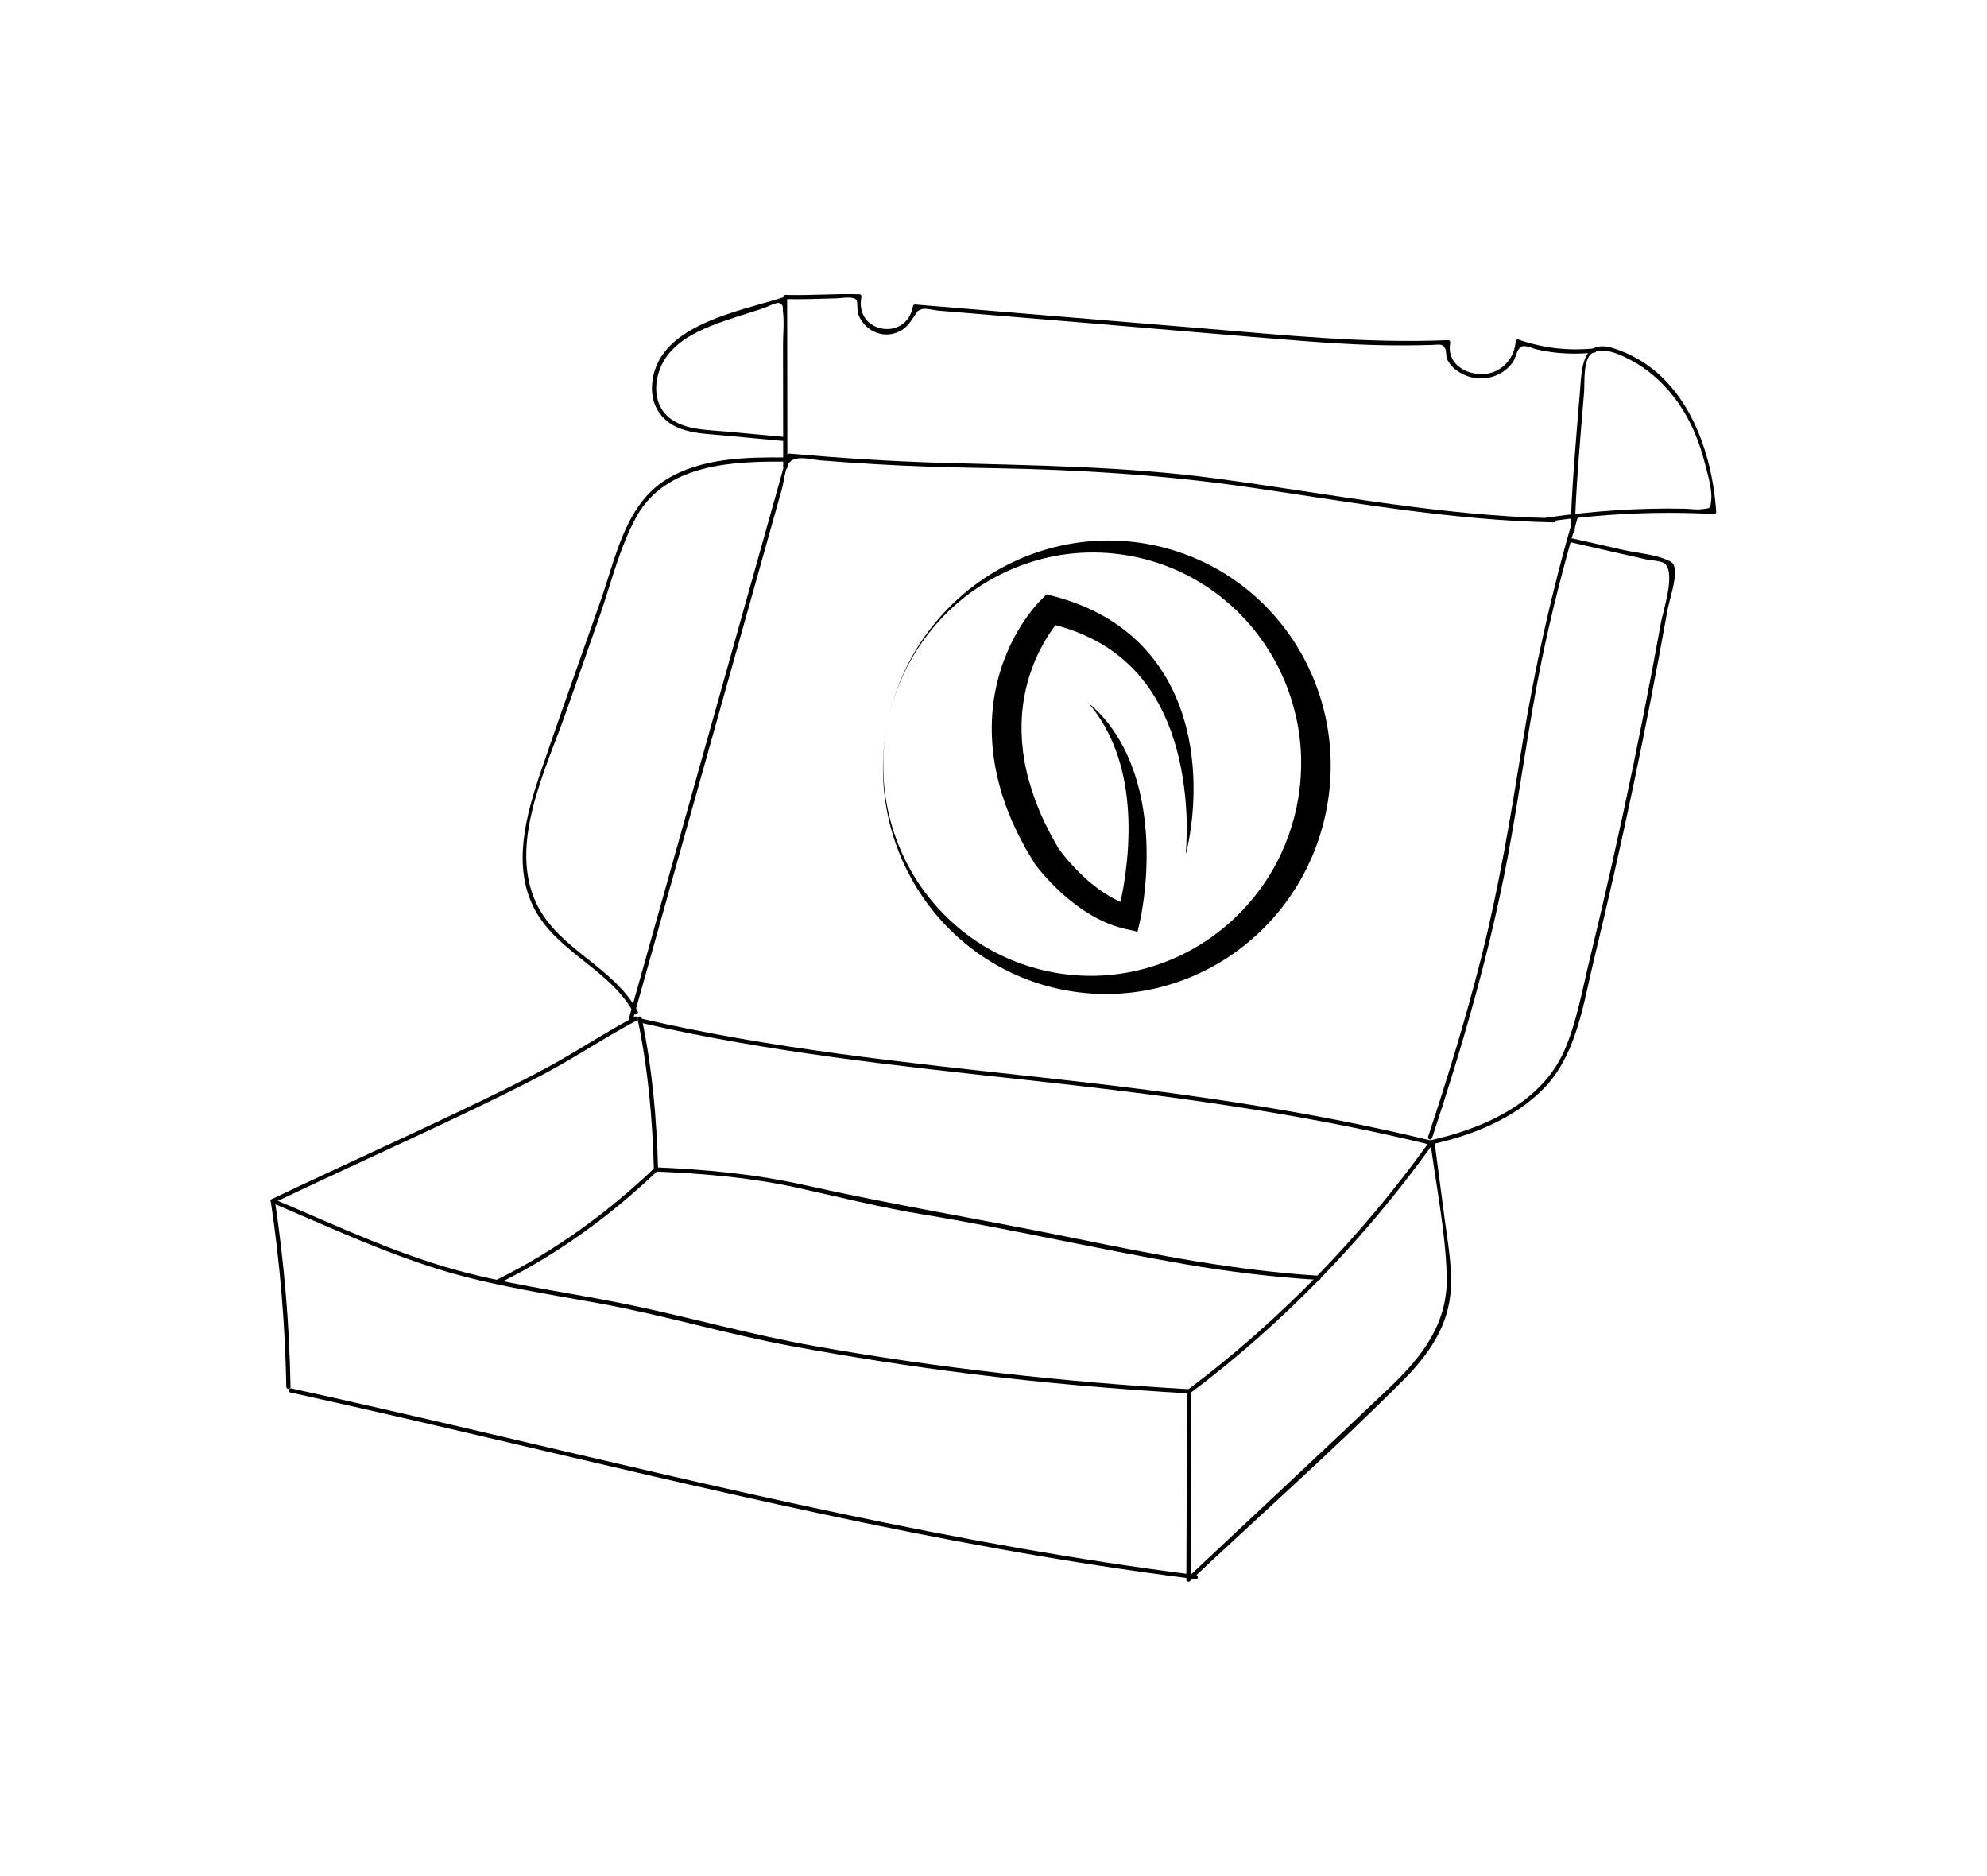 <?xml version="1.0" encoding="utf-8"?>
<!-- Generator: Adobe Illustrator 23.0.1, SVG Export Plug-In . SVG Version: 6.00 Build 0)  -->
<svg version="1.1" id="Calque_1" xmlns="http://www.w3.org/2000/svg" xmlns:xlink="http://www.w3.org/1999/xlink" x="0px" y="0px"
	 viewBox="0 0 592.35 559.12" style="enable-background:new 0 0 592.35 559.12;" xml:space="preserve">
<style type="text/css">
	.st0{fill:#9FCE9A;}
	.st1{fill:none;stroke:#000000;stroke-miterlimit:10;}
	.st2{fill:none;stroke:#000000;stroke-width:0.25;stroke-miterlimit:10;}
	.st3{fill:#FFFFFF;}
</style>
<g>
	<path d="M264.69,214.97c-1.76,8.37-1.95,17.07-0.5,25.51c1.44,8.44,4.5,16.6,8.97,23.92c4.47,7.33,10.36,13.81,17.3,18.94
		c3.47,2.56,7.2,4.81,11.13,6.66c3.93,1.85,8.05,3.31,12.29,4.36c8.47,2.09,17.43,2.51,26.19,1.11c8.76-1.4,17.28-4.61,24.9-9.41
		c7.61-4.8,14.3-11.18,19.49-18.66c5.2-7.48,8.88-16.05,10.76-24.99c1.88-8.94,1.98-18.27,0.23-27.21
		c-1.73-8.94-5.28-17.48-10.32-24.94c-5.04-7.46-11.55-13.84-19.01-18.65c-7.45-4.82-15.83-8.03-24.43-9.53
		c-4.3-0.74-8.67-1.07-13.01-0.95c-4.34,0.11-8.66,0.67-12.87,1.62c-8.43,1.91-16.43,5.47-23.47,10.38
		c-7.04,4.91-13.12,11.15-17.84,18.29C269.78,198.56,266.45,206.6,264.69,214.97z M264.69,214.97c1.76-8.37,5.2-16.38,10.07-23.37
		c4.86-7,11.12-12.96,18.25-17.43c7.13-4.47,15.11-7.46,23.29-8.75c8.18-1.29,16.54-0.87,24.46,1.1c3.96,0.99,7.8,2.37,11.46,4.1
		c3.66,1.73,7.12,3.84,10.36,6.24c3.23,2.4,6.21,5.12,8.91,8.08c2.7,2.96,5.09,6.2,7.18,9.61c4.16,6.83,6.99,14.44,8.33,22.29
		c1.34,7.85,1.17,15.94-0.47,23.75c-1.64,7.8-4.73,15.28-9.12,21.93c-4.38,6.65-10.04,12.48-16.6,17.06
		c-6.55,4.59-14.01,7.92-21.86,9.72c-3.93,0.9-7.95,1.43-12,1.54c-4.05,0.12-8.12-0.18-12.15-0.86c-8.04-1.39-15.86-4.37-22.83-8.85
		c-6.97-4.47-13.07-10.43-17.8-17.39c-4.72-6.97-8.05-14.95-9.68-23.31C262.84,232.06,262.93,223.34,264.69,214.97z"/>
	<path d="M353.49,254.64c0.51-1.88,0.88-3.8,1.2-5.73c0.16-0.96,0.3-1.93,0.43-2.9c0.12-0.97,0.23-1.95,0.32-2.92
		c0.19-1.95,0.3-3.92,0.35-5.88c0.05-1.97,0.03-3.94-0.06-5.92c-0.18-3.95-0.66-7.91-1.48-11.83c-0.42-1.96-0.92-3.9-1.52-5.82
		c-0.59-1.92-1.28-3.83-2.09-5.69c-0.8-1.86-1.71-3.69-2.71-5.47c-1-1.78-2.14-3.49-3.36-5.14c-0.31-0.41-0.61-0.83-0.94-1.22
		l-0.97-1.2c-0.68-0.77-1.35-1.56-2.07-2.29c-0.7-0.76-1.46-1.46-2.2-2.17c-0.77-0.68-1.54-1.37-2.35-2.01
		c-0.79-0.66-1.63-1.26-2.45-1.88l-1.27-0.87c-0.21-0.14-0.42-0.29-0.64-0.43l-0.65-0.41c-1.73-1.12-3.55-2.06-5.39-2.97
		c-3.7-1.75-7.54-3.15-11.46-4.17l-2.19-0.57l-1.63,1.64l-0.23,0.23l-0.19,0.19l-0.35,0.37c-0.23,0.25-0.44,0.49-0.65,0.73
		c-0.42,0.49-0.83,0.98-1.22,1.47c-0.4,0.49-0.77,1-1.15,1.5c-0.36,0.51-0.74,1.01-1.08,1.53c-1.4,2.06-2.67,4.21-3.78,6.44
		c-1.11,2.23-2.07,4.53-2.89,6.89l-0.58,1.78l-0.14,0.45l-0.13,0.45l-0.25,0.9c-0.35,1.2-0.61,2.42-0.88,3.64
		c-1.02,4.89-1.35,9.91-1.11,14.86c0.25,4.96,1.09,9.85,2.42,14.56l0.49,1.77c0.18,0.58,0.39,1.16,0.58,1.73
		c0.4,1.15,0.76,2.32,1.24,3.43l0.68,1.69l0.34,0.84l0.17,0.42l0.19,0.41l1.53,3.28c0.24,0.55,0.54,1.07,0.82,1.6l0.84,1.59
		c0.28,0.53,0.56,1.06,0.85,1.59l0.94,1.58l0.95,1.57l0.47,0.79l0.24,0.39l0.13,0.18l0.04,0.05l0.08,0.11l0.15,0.2
		c0.78,1.02,1.55,1.94,2.36,2.86c3.21,3.66,6.78,6.96,10.81,9.8c2.01,1.42,4.15,2.7,6.41,3.77c2.27,1.07,4.67,1.93,7.18,2.5
		l3.47,0.79l0.76-3.34l0.07-0.31l0.06-0.28l0.11-0.56l0.21-1.1c0.13-0.73,0.25-1.46,0.36-2.19c0.22-1.45,0.4-2.91,0.56-4.36
		c0.31-2.91,0.51-5.82,0.56-8.74c0.05-2.92,0-5.84-0.22-8.75c-0.22-2.91-0.58-5.81-1.1-8.68c-0.55-2.87-1.23-5.7-2.14-8.47
		c-0.91-2.76-2-5.47-3.33-8.04c-1.32-2.58-2.87-5.02-4.63-7.28l-0.67-0.84l-0.7-0.81c-0.23-0.27-0.47-0.53-0.71-0.8
		c-0.24-0.26-0.48-0.53-0.73-0.78c-0.98-1.02-2.04-1.97-3.11-2.88c3.65,4.31,6.4,9.22,8.28,14.41c0.94,2.6,1.68,5.25,2.23,7.95
		c0.27,1.35,0.52,2.7,0.71,4.06c0.19,1.36,0.35,2.73,0.46,4.1c0.23,2.74,0.33,5.49,0.28,8.24c-0.03,1.38-0.06,2.75-0.14,4.12
		c-0.08,1.37-0.18,2.75-0.32,4.12c-0.28,2.74-0.63,5.47-1.11,8.17c-0.24,1.35-0.5,2.7-0.8,4.03c-0.15,0.67-0.3,1.33-0.46,1.99
		l-0.24,0.98l-0.13,0.48l-0.06,0.23l-0.06,0.2l4.23-2.55c-1.9-0.55-3.76-1.34-5.56-2.31c-1.79-1-3.53-2.12-5.19-3.41
		c-0.83-0.64-1.64-1.32-2.44-2.01c-0.79-0.71-1.57-1.43-2.33-2.18c-0.75-0.76-1.5-1.52-2.22-2.31c-0.72-0.79-1.42-1.6-2.1-2.42
		c-0.67-0.82-1.34-1.67-1.92-2.49l-0.11-0.15l-0.05-0.07l-0.02-0.03c0.02,0.03,0.04,0.06,0.06,0.09l-0.19-0.35l-0.39-0.7l-0.78-1.4
		l-0.78-1.39c-0.25-0.48-0.49-0.98-0.74-1.46l-0.74-1.46c-0.24-0.49-0.51-0.97-0.71-1.47c-1.85-3.95-3.34-8.03-4.47-12.17
		l-0.42-1.56c-0.14-0.52-0.23-1.05-0.34-1.57l-0.34-1.57l-0.08-0.39l-0.06-0.4l-0.12-0.79l-0.25-1.58l-0.06-0.4l-0.04-0.4
		l-0.08-0.79l-0.16-1.59c-0.03-0.26-0.04-0.53-0.05-0.79l-0.04-0.8l-0.08-1.59l0.01-1.59l0-0.79c0-0.26,0-0.53,0.02-0.79l0.09-1.58
		l0.04-0.79l0.09-0.79l0.17-1.58c0.02-0.26,0.07-0.52,0.11-0.78l0.13-0.78l0.13-0.78l0.06-0.39l0.08-0.39
		c0.22-1.03,0.41-2.07,0.7-3.09l0.2-0.77l0.1-0.38l0.12-0.38l0.47-1.52c0.67-2,1.43-3.98,2.34-5.9c0.91-1.91,1.92-3.77,3.05-5.55
		c0.28-0.45,0.58-0.88,0.87-1.32c0.3-0.42,0.6-0.86,0.91-1.27c0.31-0.42,0.63-0.82,0.94-1.22c0.16-0.19,0.32-0.39,0.48-0.57
		l0.23-0.27l0.18-0.2l-3.81,1.07c0.87,0.22,1.75,0.42,2.62,0.65c0.86,0.25,1.74,0.46,2.59,0.75l1.28,0.41l1.26,0.46
		c0.85,0.29,1.66,0.65,2.49,0.98c1.63,0.72,3.24,1.47,4.79,2.34l0.59,0.32c0.19,0.11,0.38,0.23,0.57,0.34l1.14,0.69
		c0.74,0.49,1.49,0.96,2.2,1.5c0.73,0.51,1.42,1.07,2.12,1.61c0.67,0.58,1.37,1.14,2.02,1.75c0.67,0.59,1.29,1.23,1.93,1.86
		l0.92,0.98c0.31,0.33,0.59,0.67,0.89,1.01c1.17,1.37,2.26,2.8,3.28,4.3c1.01,1.5,1.95,3.07,2.81,4.69
		c1.71,3.24,3.13,6.69,4.24,10.26c1.14,3.57,1.96,7.26,2.58,11.01c0.3,1.88,0.54,3.77,0.74,5.67c0.19,1.9,0.32,3.82,0.41,5.74
		C353.82,246.9,353.81,250.77,353.49,254.64z"/>
</g>
<g>
	<g>
		<g>
			<path d="M81.65,358.5c18.58-8.89,37.38-17.33,55.98-26.2c8.61-4.11,17.22-8.25,25.62-12.77c9.04-4.86,17.56-10.6,26.63-15.39
				c0.71-0.38,0.08-1.46-0.63-1.08c-8.8,4.65-17.08,10.2-25.83,14.96c-8.65,4.7-17.55,8.97-26.43,13.21
				c-18.59,8.87-37.39,17.3-55.98,26.2C80.29,357.77,80.93,358.85,81.65,358.5L81.65,358.5z"/>
		</g>
	</g>
	<g>
		<g>
			<path d="M190.59,304.77c38.2,8.86,77.21,12.97,116.13,17.22c40.18,4.39,80.12,9.59,119.44,19.16c0.78,0.19,1.11-1.01,0.33-1.21
				c-38.17-9.29-76.94-14.5-115.94-18.78c-40.08-4.4-80.28-8.46-119.63-17.59C190.14,303.39,189.8,304.59,190.59,304.77
				L190.59,304.77z"/>
		</g>
	</g>
	<g>
		<g>
			<path d="M354.82,415.25c27.54-20.65,51.95-45.91,72.04-73.84c0.47-0.65-0.61-1.28-1.08-0.63c-19.95,27.74-44.25,52.88-71.6,73.39
				C353.55,414.65,354.17,415.73,354.82,415.25L354.82,415.25z"/>
		</g>
	</g>
	<g>
		<g>
			<path d="M353.88,414.71c-0.07,18.71-0.14,37.43-0.21,56.14c0,0.55,0.68,0.81,1.07,0.44c21.16-19.9,43.02-39.27,63.52-59.84
				c7.66-7.69,13.73-16.32,14.27-27.5c0.33-6.82-0.94-13.69-1.83-20.43c-1.01-7.66-2.02-15.32-3.03-22.98c-0.1-0.79-1.36-0.8-1.25,0
				c1.73,13.1,4.5,26.52,4.87,39.74c0.4,14.33-7.42,24.17-17.29,33.57c-19.93,18.97-40.09,37.71-60.14,56.56
				c0.36,0.15,0.71,0.29,1.07,0.44c0.07-18.71,0.14-37.43,0.21-56.14C355.13,413.91,353.88,413.9,353.88,414.71L353.88,414.71z"/>
		</g>
	</g>
	<g>
		<g>
			<path d="M86.61,413.38c-0.34-18.62-1.91-37.17-4.68-55.58c-0.12-0.79-1.32-0.46-1.21,0.33c2.75,18.31,4.29,36.74,4.63,55.25
				C85.38,414.19,86.63,414.19,86.61,413.38L86.61,413.38z"/>
		</g>
	</g>
	<g>
		<g>
			<path d="M86.51,415.05c70.47,15.48,140.32,33.9,211.37,46.65c19.46,3.49,38.99,6.53,58.61,9c0.8,0.1,0.79-1.15,0-1.25
				c-71.26-8.98-141.14-25.87-210.98-42.22c-19.53-4.57-39.07-9.09-58.67-13.4C86.06,413.68,85.72,414.88,86.51,415.05L86.51,415.05
				z"/>
		</g>
	</g>
	<g>
		<g>
			<path d="M81.02,358.5c16.47,6.95,32.74,14.58,49.85,19.86c15.68,4.84,32.03,7.25,48.14,10.2c19.03,3.48,37.57,9.07,56.6,12.6
				c17.9,3.32,35.9,6.12,53.97,8.37c21.57,2.68,43.23,4.55,64.92,5.8c0.8,0.05,0.8-1.2,0-1.25c-37.52-2.16-74.89-6.32-111.9-12.91
				c-18.46-3.29-36.39-8.37-54.72-12.19c-15.92-3.32-32.09-5.42-47.88-9.36c-20.25-5.05-39.2-14.11-58.35-22.2
				C80.92,357.11,80.28,358.19,81.02,358.5L81.02,358.5z"/>
		</g>
	</g>
	<g>
		<g>
			<path d="M148.98,382.4c17.32-8.58,33.05-20.06,47.02-33.38c0.58-0.56-0.3-1.44-0.88-0.88c-13.9,13.25-29.54,24.65-46.77,33.18
				C147.62,381.67,148.26,382.75,148.98,382.4L148.98,382.4z"/>
		</g>
	</g>
	<g>
		<g>
			<path d="M196.18,348.58c-0.4-15.15-1.77-30.3-4.88-45.14c-0.16-0.79-1.37-0.45-1.21,0.33c3.09,14.74,4.44,29.77,4.84,44.81
				C194.95,349.38,196.2,349.39,196.18,348.58L196.18,348.58z"/>
		</g>
	</g>
	<g>
		<g>
			<path d="M195.56,349.2c13.95,0.58,28.03,1.75,41.69,4.74c12.57,2.75,25.07,5.94,37.78,8.03c26.13,4.31,51.92,10.27,78,14.8
				c13.27,2.31,26.64,3.91,40.08,4.73c0.8,0.05,0.8-1.2,0-1.25c-24.54-1.51-48.46-6.21-72.5-11.12
				c-27.01-5.52-54.16-9.94-81.07-15.96c-14.43-3.23-29.23-4.6-43.99-5.22C194.75,347.92,194.76,349.17,195.56,349.2L195.56,349.2z"
				/>
		</g>
	</g>
	<g>
		<g>
			<path d="M188.63,304.12c7.78-27.7,15.56-55.41,23.34-83.11c3.84-13.69,7.69-27.39,11.53-41.08c1.88-6.69,3.76-13.37,5.63-20.06
				c0.98-3.5,1.97-7.01,2.95-10.51c0.36-1.27,0.72-2.55,1.07-3.82c0.55-1.94,0.9-6.09,2.15-7.64c1.91-2.37,6.73-0.87,9.29-0.67
				c2.82,0.22,5.63,0.43,8.45,0.63c5.37,0.37,10.75,0.68,16.13,0.93c9.19,0.42,18.39,0.61,27.59,0.77
				c25.19,0.46,49.98,1.99,74.95,5.59c30.42,4.39,60.74,9.95,91.54,10.56c0.8,0.02,0.8-1.23,0-1.25
				c-33.93-0.68-67.25-7.38-100.8-11.85c-27.21-3.63-54.33-3.86-81.71-4.65c-15.2-0.44-30.36-1.44-45.51-2.76
				c-0.27-0.02-0.53,0.21-0.6,0.46c-15.74,56.05-31.48,112.09-47.21,168.14C187.21,304.56,188.41,304.89,188.63,304.12
				L188.63,304.12z"/>
		</g>
	</g>
	<g>
		<g>
			<path d="M426.92,339.19c9.1-27.51,17.2-55.36,22.57-83.85c3.67-19.5,6.14-39.21,10.14-58.66c2.94-14.32,6.61-28.47,10.72-42.5
				c0.23-0.77-0.98-1.1-1.21-0.33c-6.6,22.57-11.68,45.41-15.42,68.62c-3.41,21.13-6.89,42.16-12.14,62.93
				c-4.56,18.03-10.02,35.82-15.86,53.47C425.47,339.63,426.67,339.96,426.92,339.19L426.92,339.19z"/>
		</g>
	</g>
	<g>
		<g>
			<path d="M468.56,161.71c4.93,1.12,9.87,2.24,14.8,3.36c2.47,0.56,4.93,1.12,7.4,1.68c1.21,0.27,4.57,0.38,5.55,1.26
				c3.28,2.91-0.49,13.9-1.16,17.58c-0.82,4.51-1.65,9.01-2.5,13.51c-3.71,19.61-7.76,39.16-12.14,58.63
				c-2.16,9.58-4.39,19.13-6.71,28.67c-2.15,8.86-3.77,18.28-7.42,26.68c-6.86,15.77-24.39,23.41-40.22,26.87
				c-0.79,0.17-0.45,1.38,0.33,1.21c12.03-2.62,24.31-7.42,33.22-16.2c10.33-10.19,12.26-25.68,15.53-39.17
				c8.33-34.34,15.61-68.94,21.82-103.72c0.64-3.6,2.76-9.12,2.16-12.74c-0.23-1.4-0.79-1.79-2.03-2.35
				c-3.96-1.78-9.26-2.14-13.48-3.1c-4.93-1.12-9.87-2.24-14.8-3.36C468.11,160.33,467.77,161.53,468.56,161.71L468.56,161.71z"/>
		</g>
	</g>
	<g>
		<g>
			<path d="M461.35,155.5c16.46-2.41,33.05-3.16,49.66-2.29c0.32,0.02,0.65-0.3,0.62-0.62c-1.34-19.85-9.87-42.23-30.62-48.78
				c-9.53-3.01-9.46,6.17-10.03,13.19c-1.12,13.76-2.39,27.5-2.8,41.3c-0.02,0.8,1.23,0.8,1.25,0c0.4-13.8,1.67-27.54,2.8-41.3
				c0.23-2.77-0.4-10.05,2.45-11.76c3.31-1.99,8.32,0.45,11.26,1.98c5.8,3.02,10.72,7.63,14.44,12.98
				c3.79,5.44,6.32,11.66,7.91,18.08c0.8,3.22,2.2,7.59,1.83,10.88c-0.29,2.58-0.07,2.25-2.95,2.62c-1.53,0.2-3.26-0.11-4.8-0.15
				c-13.84-0.29-27.66,0.66-41.35,2.67C460.23,154.41,460.56,155.62,461.35,155.5L461.35,155.5z"/>
		</g>
	</g>
	<g>
		<g>
			<path d="M190.08,301.44c-7.12-13.3-23.47-18.35-30.08-31.95c-8.63-17.79,2.78-40.21,8.71-57.15c3.33-9.49,6.65-18.99,9.98-28.48
				c3.42-9.77,6.02-20.76,11.04-29.84c8.78-15.86,28.91-16.58,44.93-16.41c0.8,0.01,0.81-1.24,0-1.25
				c-12-0.12-25.46,0.05-36.02,6.55c-12.25,7.54-15.12,23.41-19.55,36.04c-5.96,17.02-12.06,34-17.88,51.07
				c-4.36,12.82-8.62,28.05-1.91,40.85C166.18,283.96,182,289,189,302.07C189.38,302.78,190.46,302.15,190.08,301.44L190.08,301.44z
				"/>
		</g>
	</g>
	<g>
		<g>
			<path d="M234.09,130.27c-5.86-0.55-11.73-1.09-17.59-1.64c-5.5-0.51-11.91-0.4-16.56-3.78c-5.41-3.93-5.23-11.52-2.25-16.93
				c3.05-5.53,8.96-8.69,14.63-10.92c5-1.97,10.2-3.47,15.31-5.13c0.76-0.25,3.92-1.88,4.7-1.53c1.43,0.66,0.92,1.29,1.09,2.64
				c0.39,3.09,0.01,6.53,0.01,9.64c0.02,12.21,0.03,24.43,0.05,36.64c0,0.8,1.25,0.81,1.25,0c-0.02-16.72-0.04-33.43-0.07-50.15
				c0-0.39-0.4-0.73-0.79-0.6c-13.44,4.37-38.78,8.35-39.51,26.71c-0.25,6.29,3.5,11.05,9.41,12.87c4.08,1.26,8.51,1.37,12.73,1.77
				c5.86,0.55,11.73,1.09,17.59,1.64C234.89,131.6,234.88,130.35,234.09,130.27L234.09,130.27z"/>
		</g>
	</g>
	<g>
		<g>
			<path d="M234.1,89.15c5.12,0.15,10.23-0.12,15.35-0.22c1.43-0.03,4.83-0.75,5.87,0.49c0.38,0.45,0.17,3.2,0.48,4.08
				c1.77,5,7.28,7.67,12.16,5.36c2.48-1.18,3.24-2.76,4.75-4.85c0.95-1.31,0.45-1.22,2.03-1.83c1.12-0.43,3.73,0.31,4.98,0.41
				c2.99,0.25,5.98,0.5,8.96,0.74c11.95,0.99,23.9,1.98,35.86,2.97c21.82,1.81,43.62,3.78,65.45,5.46
				c9.54,0.74,19.11,1.22,28.68,1.19c2.74-0.01,5.49-0.05,8.23-0.14c2.24-0.07,3.14-0.46,3.93,1.08c0.4,0.79,0.17,2.17,0.57,3.11
				c0.61,1.44,1.7,2.6,2.96,3.5c5.2,3.72,12.42,2.87,16.38-2.18c1.05-1.34,1.18-3.07,2.07-4.35c1.19-1.71,3.34-0.27,5.47,0.21
				c5.62,1.29,11.32,1.5,17.05,0.91c0.79-0.08,0.8-1.33,0-1.25c-7.78,0.81-15.32-0.07-22.71-2.64c-0.41-0.14-0.76,0.23-0.79,0.6
				c-0.4,5.72-5.15,10.17-10.98,9.69c-5.06-0.41-9.55-3.75-8.52-9.31c0.07-0.38-0.17-0.81-0.6-0.79c-24.55,1.03-48.87-1.5-73.3-3.53
				c-28.55-2.37-57.1-4.73-85.66-7.1c-0.25-0.02-0.56,0.21-0.6,0.46c-1.85,10.74-17.5,8.12-15.37-2.72c0.08-0.4-0.17-0.78-0.6-0.79
				c-7.36-0.22-14.71,0.41-22.07,0.19C233.3,87.87,233.3,89.12,234.1,89.15L234.1,89.15z"/>
		</g>
	</g>
</g>
</svg>
